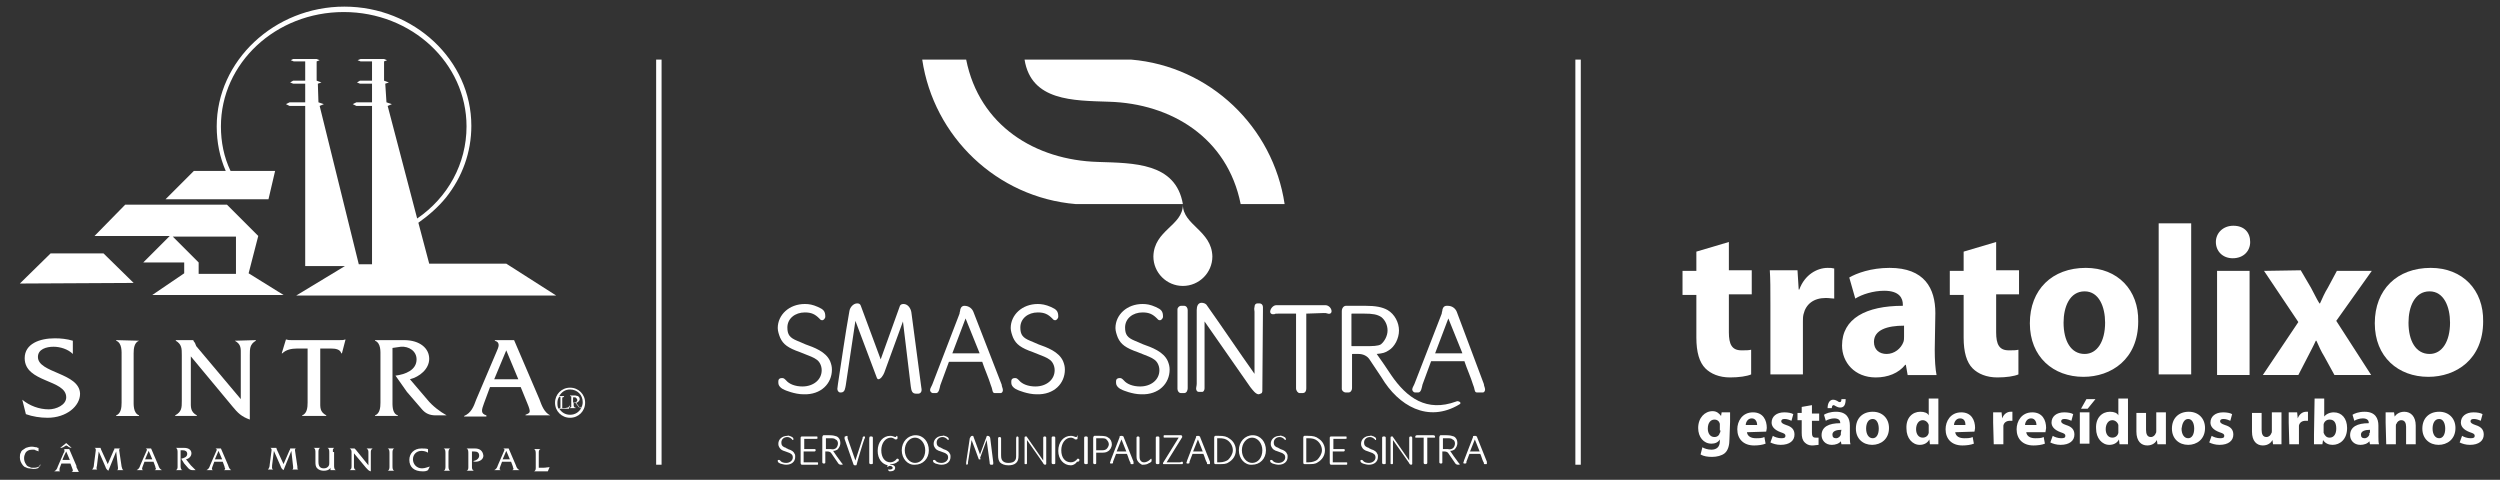 <svg xmlns="http://www.w3.org/2000/svg" xmlns:xlink="http://www.w3.org/1999/xlink" id="Layer_1" x="0px" y="0px" viewBox="0 0 415.3 79.7" style="enable-background:new 0 0 415.3 79.7;" xml:space="preserve">
<rect x="0" y="0" width="415.3" height="79.7" fill="#333333" stroke="none"/>
<style type="text/css">
	.st0{fill:#FFFFFF;}
	.st1{fill-rule:evenodd;clip-rule:evenodd;fill:#FFFFFF;}
</style>
<g>
	<g>
		<g>
			<path class="st0" d="M403.6,48.4c2.4,0,3.4,2.6,3.4,5.2c0,3.1-1.3,5.2-3.4,5.2c-2.3,0-3.5-2.2-3.5-5.2     C400.1,51,401.1,48.4,403.6,48.4 M403.8,44.5c-5.6,0-9.3,3.6-9.3,9.2c0,5.6,3.9,8.9,8.9,8.9c4.6,0,9.1-2.9,9.1-9.2     C412.6,48.2,409.1,44.5,403.8,44.5 M376.1,45l5.7,8.5l-5.9,8.8l5.9,0l1.6-3.1c0.4-0.8,0.9-1.7,1.3-2.6h0.1     c0.4,0.9,0.8,1.8,1.3,2.6l1.7,3.1l6.1,0l-5.8-9L394,45l-5.8,0l-1.5,2.8c-0.5,0.8-0.9,1.7-1.3,2.6h-0.1c-0.5-0.8-0.9-1.7-1.4-2.6     l-1.7-2.9L376.1,45z M371,37.5c-1.7,0-2.9,1.2-2.9,2.7c0,1.5,1.1,2.7,2.8,2.7c1.8,0,2.9-1.2,2.9-2.7     C373.8,38.6,372.8,37.5,371,37.5 M373.7,45l-5.4,0l0,17.3l5.4,0L373.7,45z M358.6,62.2l5.4,0l0-25.1l-5.4,0L358.6,62.2z"></path>
			<path class="st0" d="M346.3,48.4c2.4,0,3.4,2.6,3.4,5.2c0,3.1-1.3,5.2-3.4,5.2c-2.3,0-3.5-2.2-3.5-5.2     C342.8,51,343.8,48.4,346.3,48.4 M346.5,44.5c-5.6,0-9.3,3.6-9.3,9.2c0,5.6,3.9,8.9,8.9,8.9c4.6,0,9.1-2.9,9.1-9.2     C355.3,48.2,351.8,44.5,346.5,44.5 M326.2,41.8l0,3.2l-2.3,0l0,4l2.3,0l0,7.1c0,2.4,0.5,4.1,1.5,5.1c0.9,0.9,2.3,1.5,4.1,1.5     c1.5,0,2.8-0.2,3.5-0.5l0-4.1c-0.5,0.1-0.8,0.1-1.6,0.1c-1.6,0-2.1-1-2.1-3l0-6.3l3.8,0l0-4h-3.8l0-4.7L326.2,41.8z M316.3,55.9     c0,0.3,0,0.6-0.1,0.9c-0.4,1.1-1.5,2-2.8,2c-1.2,0-2.1-0.7-2.1-2c0-2,2.2-2.7,5-2.7L316.3,55.9z M321.5,52c0-4.1-1.8-7.5-7.6-7.5     c-3.1,0-5.5,0.9-6.7,1.6l1,3.5c1.1-0.7,3-1.3,4.8-1.3c2.6,0,3.1,1.3,3.1,2.3v0.2c-6.1,0-10.1,2.1-10.1,6.6c0,2.8,2.1,5.3,5.6,5.3     c2,0,3.8-0.7,4.9-2.1h0.1l0.3,1.7h4.8c-0.2-1-0.3-2.5-0.3-4.2L321.5,52z M294.1,62.2l5.4,0l0-8.8c0-0.4,0-0.8,0.1-1.2     c0.4-1.7,1.7-2.7,3.7-2.7c0.6,0,1,0.1,1.4,0.1l0-5c-0.4-0.1-0.6-0.1-1.1-0.1c-1.7,0-3.8,1.1-4.7,3.6h-0.1l-0.2-3.2h-4.6     c0.1,1.5,0.1,3.1,0.1,5.7L294.1,62.2z M281.8,41.8l0,3.2l-2.3,0l0,4l2.3,0l0,7.1c0,2.4,0.5,4.1,1.5,5.1c0.9,0.9,2.3,1.5,4.1,1.5     c1.5,0,2.8-0.2,3.5-0.5l0-4.1c-0.5,0.1-0.8,0.1-1.6,0.1c-1.6,0-2.1-1-2.1-3l0-6.3l3.8,0l0-4l-3.8,0l0-4.7L281.8,41.8z"></path>
		</g>
		<path class="st0" d="M408.6,73.5c0.4,0.2,1,0.4,1.7,0.4c1.5,0,2.3-0.7,2.3-1.7c0-0.8-0.4-1.3-1.4-1.6c-0.6-0.2-0.8-0.4-0.8-0.6    c0-0.3,0.2-0.4,0.6-0.4c0.4,0,0.9,0.2,1.1,0.3l0.3-1.1c-0.3-0.2-0.9-0.3-1.5-0.3c-1.3,0-2.1,0.7-2.1,1.7c0,0.6,0.4,1.2,1.5,1.6    c0.6,0.2,0.8,0.3,0.8,0.6c0,0.3-0.2,0.4-0.7,0.4c-0.5,0-1.1-0.2-1.4-0.4L408.6,73.5z M405.2,69.6c0.7,0,1,0.8,1,1.6    c0,1-0.4,1.6-1,1.6c-0.7,0-1.1-0.7-1.1-1.6C404.1,70.4,404.4,69.6,405.2,69.6 M405.2,68.4c-1.7,0-2.8,1.1-2.8,2.8    c0,1.7,1.2,2.7,2.7,2.7c1.4,0,2.8-0.9,2.8-2.8C407.9,69.5,406.8,68.4,405.2,68.4 M396.4,73.8h1.6l0-3c0-0.2,0-0.3,0.1-0.4    c0.1-0.3,0.4-0.6,0.8-0.6c0.6,0,0.8,0.5,0.8,1.1l0,2.9h1.6l0-3.1c0-1.5-0.8-2.3-1.9-2.3c-0.9,0-1.4,0.5-1.6,0.8h0l-0.1-0.7h-1.4    c0,0.5,0,1,0,1.7L396.4,73.8z M393.6,71.9c0,0.1,0,0.2,0,0.3c-0.1,0.3-0.4,0.6-0.8,0.6c-0.4,0-0.6-0.2-0.6-0.6    c0-0.6,0.7-0.8,1.5-0.8V71.9z M395.1,70.7c0-1.2-0.5-2.3-2.3-2.3c-1,0-1.7,0.3-2,0.5l0.3,1c0.3-0.2,0.9-0.4,1.4-0.4    c0.8,0,1,0.4,1,0.7v0.1c-1.9,0-3.1,0.6-3.1,2c0,0.8,0.6,1.6,1.7,1.6c0.6,0,1.2-0.2,1.5-0.6h0l0.1,0.5h1.5    c-0.1-0.3-0.1-0.8-0.1-1.3L395.1,70.7z M386,70.8c0-0.1,0-0.2,0-0.3c0.1-0.5,0.5-0.8,1-0.8c0.8,0,1.1,0.6,1.1,1.5    c0,0.9-0.4,1.5-1.1,1.5c-0.5,0-0.8-0.3-1-0.8c0-0.1,0-0.2,0-0.3L386,70.8z M384.4,72.2c0,0.6,0,1.2,0,1.6h1.4l0.1-0.7h0    c0.4,0.6,1,0.8,1.6,0.8c1.2,0,2.4-0.9,2.4-2.8c0-1.6-0.9-2.6-2.2-2.6c-0.7,0-1.3,0.3-1.6,0.7h0l0-3l-1.6,0L384.4,72.2z     M380.3,73.8h1.6l0-2.7c0-0.1,0-0.3,0-0.4c0.1-0.5,0.5-0.8,1.1-0.8c0.2,0,0.3,0,0.4,0l0-1.5c-0.1,0-0.2,0-0.3,0    c-0.5,0-1.1,0.3-1.4,1.1h0l-0.1-1h-1.4c0,0.4,0,1,0,1.7L380.3,73.8z M379,68.5h-1.6l0,3.1c0,0.1,0,0.3-0.1,0.4    c-0.1,0.3-0.4,0.6-0.8,0.6c-0.6,0-0.8-0.5-0.8-1.2l0-2.8h-1.6l0,3.1c0,1.6,0.8,2.3,1.8,2.3c0.9,0,1.4-0.5,1.6-0.9h0l0.1,0.7h1.4    c0-0.4,0-1,0-1.7L379,68.5z M367,73.5c0.4,0.2,1,0.4,1.7,0.4c1.5,0,2.3-0.7,2.3-1.7c0-0.8-0.4-1.3-1.4-1.6    c-0.6-0.2-0.8-0.4-0.8-0.6c0-0.3,0.2-0.4,0.6-0.4c0.4,0,0.9,0.2,1.1,0.3l0.3-1.1c-0.3-0.2-0.9-0.3-1.5-0.3c-1.3,0-2.1,0.7-2.1,1.7    c0,0.6,0.4,1.2,1.5,1.6c0.6,0.2,0.8,0.3,0.8,0.6c0,0.3-0.2,0.4-0.7,0.4c-0.5,0-1.1-0.2-1.4-0.4L367,73.5z M363.5,69.6    c0.7,0,1,0.8,1,1.6c0,1-0.4,1.6-1,1.6c-0.7,0-1.1-0.7-1.1-1.6C362.5,70.4,362.8,69.6,363.5,69.6 M363.6,68.4    c-1.7,0-2.8,1.1-2.8,2.8c0,1.7,1.2,2.7,2.7,2.7c1.4,0,2.8-0.9,2.8-2.8C366.3,69.5,365.2,68.4,363.6,68.4 M359.8,68.5h-1.6l0,3.1    c0,0.1,0,0.3-0.1,0.4c-0.1,0.3-0.4,0.6-0.8,0.6c-0.6,0-0.8-0.5-0.8-1.2l0-2.8h-1.6l0,3.1c0,1.6,0.8,2.3,1.8,2.3    c0.9,0,1.4-0.5,1.6-0.9h0l0.1,0.7l1.4,0c0-0.4,0-1,0-1.7L359.8,68.5z M351.9,71.5c0,0.1,0,0.3,0,0.4c-0.1,0.5-0.5,0.8-1,0.8    c-0.7,0-1.1-0.6-1.1-1.4c0-0.8,0.4-1.5,1.1-1.5c0.5,0,0.9,0.4,1,0.8c0,0.1,0,0.2,0,0.3V71.5z M351.9,66.2l0,2.8h0    c-0.2-0.4-0.7-0.6-1.4-0.6c-1.3,0-2.4,1-2.3,2.8c0,1.6,1,2.7,2.2,2.7c0.7,0,1.3-0.3,1.6-0.9h0l0.1,0.8h1.4c0-0.4,0-1,0-1.6l0-6    H351.9z M346.6,66.3l-0.9,1.6h1.1l1.3-1.6H346.6z M347.1,68.5h-1.6l0,5.2l1.6,0L347.1,68.5z M340.6,73.5c0.4,0.2,1,0.4,1.7,0.4    c1.5,0,2.3-0.7,2.3-1.7c0-0.8-0.4-1.3-1.4-1.6c-0.6-0.2-0.8-0.4-0.8-0.6c0-0.3,0.2-0.4,0.6-0.4c0.4,0,0.9,0.2,1.1,0.3l0.3-1.1    c-0.3-0.2-0.9-0.3-1.5-0.3c-1.3,0-2.1,0.7-2.1,1.7c0,0.6,0.4,1.2,1.5,1.6c0.6,0.2,0.8,0.3,0.8,0.6c0,0.3-0.2,0.4-0.7,0.4    c-0.5,0-1.1-0.2-1.4-0.4L340.6,73.5z M336.4,70.6c0-0.4,0.3-1.1,1-1.1c0.7,0,0.9,0.7,0.9,1.1H336.4z M339.8,71.7    c0-0.1,0.1-0.4,0.1-0.6c0-1.3-0.6-2.6-2.3-2.6c-1.8,0-2.6,1.5-2.6,2.8c0,1.6,1,2.7,2.8,2.7c0.7,0,1.4-0.1,1.9-0.3l-0.2-1.1    c-0.4,0.2-0.9,0.2-1.4,0.2c-0.8,0-1.4-0.3-1.5-1H339.8z M331.2,73.8h1.6l0-2.7c0-0.1,0-0.3,0-0.4c0.1-0.5,0.5-0.8,1.1-0.8    c0.2,0,0.3,0,0.4,0v-1.5c-0.1,0-0.2,0-0.3,0c-0.5,0-1.1,0.3-1.4,1.1h0l-0.1-1l-1.4,0c0,0.4,0,1,0,1.7L331.2,73.8z M324.6,70.6    c0-0.4,0.3-1.1,1-1.1c0.8,0,0.9,0.7,0.9,1.1H324.6z M328,71.7c0-0.1,0.1-0.4,0.1-0.6c0-1.3-0.6-2.6-2.3-2.6    c-1.8,0-2.6,1.5-2.6,2.8c0,1.6,1,2.7,2.8,2.7c0.7,0,1.4-0.1,1.9-0.3l-0.2-1.1c-0.4,0.2-0.9,0.2-1.4,0.2c-0.8,0-1.4-0.3-1.5-1    L328,71.7z M320.4,71.5c0,0.1,0,0.3,0,0.4c-0.1,0.5-0.5,0.8-1,0.8c-0.7,0-1.1-0.6-1.1-1.4c0-0.8,0.4-1.5,1.1-1.5    c0.5,0,0.9,0.4,1,0.8c0,0.1,0,0.2,0,0.3V71.5z M320.4,66.2l0,2.8h0c-0.2-0.4-0.7-0.6-1.4-0.6c-1.3,0-2.4,1-2.3,2.8    c0,1.6,1,2.7,2.2,2.7c0.7,0,1.3-0.3,1.6-0.9h0l0.1,0.8l1.4,0c0-0.4,0-1,0-1.6l0-6H320.4z M311.1,69.6c0.7,0,1,0.8,1,1.6    c0,1-0.4,1.6-1,1.6c-0.7,0-1.1-0.7-1.1-1.6C310,70.4,310.3,69.6,311.1,69.6 M311.1,68.4c-1.7,0-2.8,1.1-2.8,2.8    c0,1.7,1.2,2.7,2.7,2.7c1.4,0,2.8-0.9,2.8-2.8C313.8,69.5,312.7,68.4,311.1,68.4 M304.3,67.8c0-0.3,0.1-0.5,0.3-0.5    c0.1,0,0.2,0.1,0.4,0.2c0.2,0.1,0.4,0.2,0.7,0.2c0.6,0,0.9-0.4,0.9-1.4h-0.7c0,0.4-0.1,0.5-0.3,0.5c-0.1,0-0.3-0.1-0.4-0.2    c-0.2-0.1-0.4-0.2-0.7-0.2c-0.5,0-0.9,0.5-0.9,1.4H304.3z M305.8,71.9c0,0.1,0,0.2,0,0.3c-0.1,0.3-0.4,0.6-0.8,0.6    c-0.4,0-0.6-0.2-0.6-0.6c0-0.6,0.7-0.8,1.5-0.8L305.8,71.9z M307.3,70.7c0-1.2-0.5-2.3-2.3-2.3c-1,0-1.7,0.3-2,0.5l0.3,1    c0.3-0.2,0.9-0.4,1.4-0.4c0.8,0,1,0.4,1,0.7v0.1c-1.9,0-3.1,0.6-3.1,2c0,0.8,0.6,1.6,1.7,1.6c0.6,0,1.2-0.2,1.5-0.6h0l0.1,0.5h1.5    c-0.1-0.3-0.1-0.8-0.1-1.3L307.3,70.7z M299.3,67.6l0,1h-0.7v1.2h0.7l0,2.1c0,0.7,0.1,1.2,0.5,1.6c0.3,0.3,0.7,0.5,1.2,0.5    c0.5,0,0.8-0.1,1.1-0.1l0-1.2c-0.2,0-0.3,0-0.5,0c-0.5,0-0.6-0.3-0.6-0.9l0-1.9h1.2l0-1.2h-1.2l0-1.4L299.3,67.6z M294.1,73.5    c0.4,0.2,1,0.4,1.7,0.4c1.5,0,2.3-0.7,2.3-1.7c0-0.8-0.4-1.3-1.4-1.6c-0.6-0.2-0.8-0.4-0.8-0.6c0-0.3,0.2-0.4,0.6-0.4    c0.4,0,0.9,0.2,1.1,0.3l0.3-1.1c-0.3-0.2-0.9-0.3-1.5-0.3c-1.3,0-2.1,0.7-2.1,1.7c0,0.6,0.4,1.2,1.5,1.6c0.6,0.2,0.8,0.3,0.8,0.6    c0,0.3-0.2,0.4-0.7,0.4c-0.5,0-1.1-0.2-1.4-0.4L294.1,73.5z M290,70.6c0-0.4,0.3-1.1,1-1.1c0.7,0,0.9,0.7,0.9,1.1H290z     M293.4,71.7c0-0.1,0.1-0.4,0.1-0.6c0-1.3-0.6-2.6-2.3-2.6c-1.8,0-2.6,1.5-2.6,2.8c0,1.6,1,2.7,2.8,2.7c0.7,0,1.4-0.1,1.9-0.3    l-0.2-1.1c-0.4,0.2-0.9,0.2-1.4,0.2c-0.8,0-1.4-0.3-1.5-1L293.4,71.7z M285.8,71.5c0,0.1,0,0.3-0.1,0.4c-0.1,0.4-0.4,0.7-0.9,0.7    c-0.7,0-1.1-0.6-1.1-1.4c0-1,0.5-1.5,1.1-1.5c0.5,0,0.8,0.3,0.9,0.7c0,0.1,0,0.2,0,0.3V71.5z M287.4,70.1c0-0.8,0-1.2,0-1.6h-1.4    l-0.1,0.6h0c-0.3-0.4-0.7-0.8-1.4-0.8c-1.3,0-2.4,1.1-2.4,2.8c0,1.5,0.9,2.6,2.2,2.6c0.6,0,1.1-0.2,1.4-0.7h0v0.3    c0,1-0.6,1.4-1.4,1.4c-0.6,0-1.2-0.2-1.5-0.4l-0.3,1.2c0.5,0.3,1.2,0.4,1.9,0.4c0.8,0,1.6-0.2,2.1-0.6c0.6-0.5,0.8-1.4,0.8-2.4    L287.4,70.1z"></path>
	</g>
	<g>
		<path class="st1" d="M187.9,9.9c13.1,1.1,23.6,11.2,25.5,24h-7.3c-2.2-11-11.5-16.7-21.9-17c-5.9-0.2-12.9-0.1-14-7H187.9"></path>
		<path class="st1" d="M178.7,33.9c-13.1-1.1-23.6-11.2-25.5-24h7.3c2.2,11,11.5,16.7,21.9,17c5.9,0.2,12.9,0.1,14.1,7H178.7"></path>
		<path class="st1" d="M196.5,34c0,3.4,4.8,4.3,4.9,8.6c0,2.7-2.2,4.9-4.9,4.9c-2.7,0-4.9-2.2-4.9-4.9    C191.7,38.2,196.5,37.5,196.5,34"></path>
		<path class="st1" d="M135.9,51c0.9,0.4,1.2,0.7,1.2,1.6c0,0.3-0.3,0.6-0.5,0.6c-0.3,0-0.4-0.2-0.5-0.3c-0.7-0.7-1.3-1-2.4-1    c-1.6,0-2.9,1-2.9,2.5c0,1.2,0.4,1.7,1.6,2.2c0.3,0.1,0.9,0.4,1.4,0.6c1.4,0.5,3.4,1.2,4.1,2.8c0.2,0.5,0.3,0.9,0.3,1.4    c0,2.3-1.8,4.2-4.7,4.1c-1.5,0-3.1-0.7-3.1-0.7c-0.5-0.2-1.1-0.6-1.1-1.2v-0.3c0-0.3,0.2-0.5,0.6-0.5c0.3,0,0.4,0.1,0.7,0.4    c0.5,0.6,1.5,1,2.7,1c1.8,0,3.2-1.1,3.2-2.7c0-0.8-0.4-1.5-0.9-1.8c-0.4-0.3-0.9-0.5-2.7-1.2c-2-0.7-2.8-1.3-3.3-2.4    c-0.2-0.5-0.4-1.1-0.4-1.6c0-2.2,1.9-4,4.5-4C134.4,50.5,135,50.6,135.9,51"></path>
		<path class="st1" d="M174.6,51c0.9,0.4,1.2,0.7,1.2,1.6c0,0.3-0.3,0.6-0.5,0.6c-0.3,0-0.4-0.2-0.5-0.3c-0.7-0.7-1.3-1-2.4-1    c-1.6,0-2.9,1-2.9,2.5c0,1.2,0.4,1.7,1.6,2.2c0.3,0.1,0.9,0.4,1.4,0.6c1.4,0.5,3.4,1.2,4.1,2.8c0.2,0.5,0.3,0.9,0.3,1.4    c0,2.3-1.8,4.2-4.7,4.1c-1.5,0-3.1-0.7-3.1-0.7c-0.5-0.2-1.1-0.6-1.1-1.2v-0.3c0-0.3,0.2-0.5,0.6-0.5c0.3,0,0.4,0.1,0.7,0.4    c0.5,0.6,1.5,1,2.7,1c1.8,0,3.2-1.1,3.2-2.7c0-0.8-0.4-1.5-0.9-1.8c-0.4-0.3-0.9-0.5-2.7-1.2c-2-0.7-2.8-1.3-3.3-2.4    c-0.2-0.5-0.4-1.1-0.4-1.6c0-2.2,1.9-4,4.5-4C173,50.5,173.7,50.6,174.6,51"></path>
		<path class="st1" d="M192,51c0.9,0.4,1.2,0.7,1.2,1.6c0,0.3-0.3,0.6-0.5,0.6c-0.3,0-0.4-0.2-0.5-0.3c-0.7-0.7-1.3-1-2.4-1    c-1.6,0-2.9,1-2.9,2.5c0,1.2,0.4,1.7,1.6,2.2c0.3,0.1,0.9,0.4,1.4,0.6c1.4,0.5,3.4,1.2,4.1,2.8c0.2,0.5,0.3,0.9,0.3,1.4    c0,2.3-1.8,4.2-4.7,4.1c-1.5,0-3.1-0.7-3.1-0.7c-0.5-0.2-1.1-0.6-1.1-1.2v-0.3c0-0.3,0.2-0.5,0.6-0.5c0.3,0,0.4,0.1,0.7,0.4    c0.5,0.6,1.5,1,2.7,1c1.8,0,3.2-1.1,3.2-2.7c0-0.8-0.4-1.5-0.9-1.8c-0.4-0.3-0.9-0.5-2.7-1.2c-2-0.7-2.8-1.3-3.3-2.4    c-0.2-0.5-0.4-1.1-0.4-1.6c0-2.2,1.9-4,4.5-4C190.5,50.5,191.1,50.6,192,51"></path>
		<path class="st1" d="M145.6,62.6c-1.2-3.2-2.3-6.1-3.5-9.3L140.5,64c-0.1,0.4-0.1,1.2-0.8,1.2h-0.1c-0.3,0-0.5-0.3-0.5-0.6    c0-0.2,0.1-0.6,0.1-0.8c0.6-3.9,1.2-8.2,1.9-12.1c0.1-0.7,0.7-1.3,1.3-1.3c0.3,0,0.5,0.1,0.6,0.4c0,0,2.2,5.9,3.3,8.9l3.2-8.9    c0.1-0.2,0.3-0.3,0.6-0.3c0.7,0,1.2,0.7,1.3,1.4l1.6,12.1c0,0.2,0.1,0.5,0.1,0.8c0,0.3-0.2,0.6-0.6,0.6l-0.3,0    c-0.7,0-0.8-0.5-0.9-1.2L150,53.4l-3.1,8.5c-0.2,0.5-0.6,1.1-1,1.1C145.8,63,145.7,62.9,145.6,62.6"></path>
		<path class="st1" d="M162.7,58.6c0,0.1,0,0.1,0.1,0.1h-4.6l2.2-5.8L162.7,58.6 M160.2,50.8c-0.5,0-0.7,0.5-0.7,0.8    c0,0.1-0.1,0.3-0.1,0.5l-4.5,11.7c-0.1,0.3-0.4,0.7-0.4,1c0,0.2,0.2,0.5,0.5,0.5h0.5c0.5,0,0.6-0.9,0.7-1.3l1.4-3.8    c0-0.1,0.1-0.1,0.1-0.1l5.4,0c0.1,0,0.1,0,0.1,0.1c0.4,1.2,1,2.5,1.4,3.8c0.1,0.3,0.2,0.5,0.2,0.6c0.1,0.4,0.1,0.7,0.5,0.7h0.9    c0.3,0,0.4-0.3,0.4-0.5c0-0.3-0.2-0.6-0.2-0.9l-4.7-12.1c-0.2-0.5-0.7-1-1.5-1H160.2z"></path>
		<path class="st1" d="M242.9,58.6c0,0.1,0,0.1,0.1,0.1h-4.6l2.2-5.8L242.9,58.6 M240.3,50.8c-0.5,0-0.7,0.5-0.7,0.8    c0,0.1-0.1,0.3-0.1,0.5L235,63.7c-0.1,0.3-0.4,0.7-0.4,1c0,0.2,0.2,0.5,0.5,0.5h0.5c0.5,0,0.6-0.9,0.7-1.3l1.4-3.8    c0-0.1,0.1-0.1,0.1-0.1l5.4,0c0.1,0,0.1,0,0.1,0.1c0.4,1.2,1,2.5,1.4,3.8c0.1,0.3,0.2,0.5,0.2,0.6c0.1,0.4,0.1,0.7,0.5,0.7h0.9    c0.3,0,0.4-0.3,0.4-0.5c0-0.3-0.2-0.6-0.2-0.9L242,51.8c-0.2-0.5-0.7-1-1.5-1H240.3z"></path>
		<path class="st1" d="M195.6,51.4c0-0.3,0.3-0.6,0.6-0.6h0.5c0.4,0,0.6,0.4,0.6,0.7c0,0.2,0,0.5,0,0.7l0,11.9c0,0.1,0,0.2,0,0.4    c0,0.2-0.1,0.8-0.6,0.8h-0.5c-0.4,0-0.6-0.4-0.6-0.7c0-0.2,0-0.3,0-0.5l0-12C195.6,51.9,195.6,51.5,195.6,51.4"></path>
		<path class="st1" d="M209.7,65c0,0.1-0.1,0.3-0.1,0.3c-0.2,0.1-0.4,0.2-0.5,0.2c-0.5,0-1-0.7-1.4-1.2l-7.6-10.9l0,10.5    c0,0.3,0,0.4,0,0.6c0,0.2-0.1,0.6-0.4,0.6h-0.5c-0.4,0-0.5-0.3-0.5-0.6c0-0.2,0.1-0.4,0.1-0.8l0-12.2c0-0.6,0.2-1.2,0.8-1.2    c0.3,0,0.6,0.1,0.8,0.3c2.7,3.8,5.3,7.7,8,11.5l0-10.3c0-0.2-0.1-0.5,0-0.8c0-0.4,0.2-0.6,0.5-0.6h0.3c0.4,0,0.6,0.3,0.6,0.6    c0,0.2,0,0.5,0,0.7L209.7,65"></path>
		<path class="st1" d="M217,52.1l0,12c0,0.1,0,0.3,0,0.4c0,0.6-0.3,0.8-0.6,0.8h-0.5c-0.3,0-0.6-0.4-0.6-0.8c0-0.2,0-0.4,0-0.6    l0-11.8l-3,0c-0.3,0-0.5,0-0.6,0.1c-0.1,0-0.2,0-0.3,0c-0.2,0-0.4-0.2-0.4-0.4c0-0.5,0.5-1.1,1-1.1l8.2,0c0.5,0,1,0.5,1,1    c0,0.4-0.4,0.5-0.6,0.4c-0.3-0.1-0.4-0.1-0.7-0.1L217,52.1"></path>
		<path class="st1" d="M226.8,57.5h-2.2c-0.1,0-0.1,0-0.1-0.1l0-5.2c0-0.1,0-0.1,0.1-0.1l2.1,0c1.2,0,2.1,0.1,2.8,0.6    c0.6,0.5,1,1.3,1,2.2c0,0.9-0.5,1.8-1.1,2.3C228.9,57.5,228,57.5,226.8,57.5 M231.1,62.3C231.1,62.3,231.1,62.3,231.1,62.3    L231.1,62.3c-0.8-1.2-1.6-2.4-2.4-3.5c0,0,0,0,0,0c1-0.1,1.4-0.2,2-0.6c1-0.6,1.7-2,1.7-3.3c0-1.3-0.7-2.7-1.9-3.4    c-0.9-0.5-2-0.7-3.7-0.7l-3.2,0c-0.4,0-0.7,0.4-0.7,0.9v12.4c0,0.2,0,0.4,0,0.5c0,0.3,0.3,0.6,0.7,0.6h0.4c0.4,0,0.6-0.4,0.6-0.7    c0-0.1,0-0.4,0-0.5l0-5.1c0-0.1,0-0.1,0.1-0.1h1c0.7,0,1.4,0.3,1.8,0.9l2,3c2.8,4.7,7.7,7.6,12.9,4.5c0.6-0.3-0.2-0.7-0.5-0.5    C237,68.5,233.7,66.1,231.1,62.3z"></path>
		<g>
			<path class="st0" d="M131.4,72.5c0.2,0.1,0.4,0.2,0.4,0.4V73c0,0.1-0.1,0.1-0.1,0.1c0,0-0.1,0-0.1-0.1c-0.2-0.2-0.5-0.4-0.8-0.4     c-0.6,0-1,0.4-1,0.9c0,0.4,0.1,0.6,0.5,0.8c0.1,0,0.3,0.1,0.4,0.2c0.1,0,0.2,0.1,0.2,0.1h0c0.7,0.2,1,0.5,1.1,0.8     c0.1,0.1,0.1,0.3,0.1,0.5c0,0.8-0.6,1.3-1.5,1.3c-0.3,0-0.7-0.1-1-0.2c0,0,0,0,0,0c-0.2-0.1-0.4-0.2-0.4-0.4v-0.1     c0-0.1,0.1-0.1,0.2-0.1c0.1,0,0.1,0,0.2,0.1c0.2,0.3,0.6,0.4,1,0.4c0.6,0,1.1-0.4,1.1-0.9c0-0.3-0.1-0.5-0.3-0.6     c-0.1-0.1-0.3-0.2-0.9-0.4c-0.7-0.2-0.9-0.4-1.1-0.8c-0.1-0.2-0.1-0.3-0.1-0.5c0-0.7,0.6-1.3,1.5-1.3     C130.9,72.3,131.1,72.4,131.4,72.5z"></path>
			<path class="st0" d="M133.5,74.9C133.5,74.9,133.5,74.9,133.5,74.9l0,1.9c0,0,0,0,0,0h1.9c0.1,0,0.1,0,0.2,0c0,0,0.1,0,0.1,0     c0.1,0,0.2,0,0.2,0.1c0,0,0,0.1,0,0.1c0,0.1,0,0.2-0.1,0.2h-2.6c-0.1,0-0.2-0.1-0.2-0.3v-4.2c0,0,0,0,0,0c0-0.1,0.1-0.2,0.2-0.2     h2.5c0.1,0,0.1,0.1,0.1,0.2c0,0,0,0.1,0,0.1c0,0.1-0.1,0.1-0.2,0.1c0,0-0.1,0-0.1,0h0c0,0-0.1,0-0.1,0h-1.8c0,0,0,0,0,0v1.7     c0,0,0,0,0,0h1.7c0,0,0,0,0,0c0,0,0,0,0,0c0.1,0,0.2,0,0.2,0.2v0c0,0.1-0.1,0.2-0.2,0.2c0,0,0,0-0.1,0H133.5z"></path>
			<path class="st0" d="M140,77.1C140,77.1,140,77.1,140,77.1C140,77.1,140,77.2,140,77.1c0,0.1-0.1,0.1-0.3,0.1c0,0,0,0,0,0     c-0.2,0-0.4-0.1-0.5-0.3l-1.1-1.6c-0.1-0.2-0.4-0.3-0.6-0.3h-0.4c0,0,0,0,0,0v1.7c0,0,0,0.1,0,0.1v0c0,0.1,0,0.2-0.2,0.2h-0.1     c-0.1,0-0.2-0.1-0.2-0.2c0,0,0,0,0,0c0,0,0-0.1,0-0.1v-4.1c0-0.1,0.1-0.3,0.2-0.3h1c0.6,0,0.9,0.1,1.2,0.2     c0.4,0.2,0.6,0.6,0.6,1.1c0,0.4-0.2,0.8-0.5,1.1c-0.2,0.1-0.4,0.2-0.7,0.2c0,0,0,0,0,0c0.4,0.6,0.8,1.2,1.2,1.7     c0.1,0.2,0.2,0.2,0.2,0.3C139.9,77,139.9,77,140,77.1z M138.8,74.5c0.2-0.1,0.4-0.5,0.4-0.8c0-0.3-0.1-0.6-0.4-0.7     c-0.2-0.2-0.5-0.2-0.9-0.2h-0.7c0,0,0,0,0,0v1.8c0,0,0,0,0,0h0.8C138.4,74.7,138.6,74.6,138.8,74.5z"></path>
			<path class="st0" d="M140.7,72.4c0.1,0,0.1,0.1,0.1,0.2c0,0,0,0,0,0.1c0,0,0,0.1,0,0.1c0.4,1.2,0.9,2.5,1.3,3.7     c0.4-1.2,0.8-2.5,1.2-3.7c0,0,0-0.1,0-0.1c0-0.1,0.1-0.2,0.2-0.2h0.1c0.1,0,0.1,0.1,0.1,0.2c0,0.1-0.1,0.2-0.1,0.2h0     c-0.2,0.5-1.2,3.8-1.3,4.3c0,0.1-0.1,0.1-0.2,0.1H142c-0.1,0-0.2-0.1-0.2-0.1c-0.5-1.4-1-2.9-1.5-4.3c0-0.1,0-0.1,0-0.1     c0,0,0,0,0,0c0,0,0-0.1,0-0.1c0-0.1,0-0.2,0.1-0.2L140.7,72.4z"></path>
			<path class="st0" d="M144.4,72.7C144.4,72.6,144.4,72.6,144.4,72.7c0-0.1,0.1-0.2,0.2-0.2h0.2c0.1,0,0.2,0.1,0.2,0.2v0     c0,0,0,0.1,0,0.1v4c0,0,0,0.1,0,0.1v0c0,0.1,0,0.2-0.2,0.2h-0.2c-0.1,0-0.2-0.1-0.2-0.2c0,0,0,0,0,0c0,0,0-0.1,0-0.1v-4     C144.5,72.7,144.5,72.7,144.4,72.7z"></path>
			<path class="st0" d="M147.4,77.6c0-0.1,0-0.3,0.1-0.3c0,0,0,0,0,0c-1-0.2-1.7-1.1-1.7-2.4c0-1.5,0.9-2.5,2.1-2.5     c0.3,0,0.5,0.1,0.8,0.2c0,0,0.1,0,0.1,0c0,0,0.1-0.1,0.1-0.1c0,0,0-0.1,0.1-0.1c0,0,0.1,0.1,0.1,0.2c0,0.3,0,0.4-0.3,0.4     c-0.1,0-0.2,0-0.2-0.1c-0.2-0.1-0.4-0.2-0.6-0.2c-0.9,0-1.6,0.9-1.6,2.1c0,1.2,0.6,2,1.5,2c0.4,0,0.8-0.2,1.1-0.6h0     c0,0,0.1,0,0.1,0c0.1,0,0.2,0.1,0.2,0.1v0.2c0,0.1-0.1,0.2-0.2,0.2c0,0-0.1,0-0.1,0.1c-0.3,0.2-0.6,0.3-1,0.3c0,0-0.1,0-0.1,0     c0,0,0,0,0,0c0,0,0,0.1,0,0.1h0.1c0.4,0,0.7,0.2,0.7,0.5c0,0.4-0.3,0.6-0.9,0.6c-0.1,0-0.3-0.2-0.3-0.3c0,0,0,0,0.1,0     c0,0,0.1,0,0.1,0c0,0,0.1,0,0.1,0c0.3,0,0.5-0.1,0.5-0.3c0-0.1-0.2-0.3-0.4-0.3c-0.1,0-0.1,0-0.2,0L147.4,77.6     C147.4,77.7,147.4,77.7,147.4,77.6z"></path>
			<path class="st0" d="M149.8,74.8c0-1.4,1-2.5,2.3-2.5c1.3,0,2.2,1.1,2.2,2.5c0,1.4-1,2.4-2.3,2.4     C150.8,77.3,149.8,76.2,149.8,74.8z M150.3,74.8c0,1.2,0.8,2.1,1.7,2.1c1,0,1.7-0.9,1.7-2.1s-0.8-2.1-1.7-2.1     C151.1,72.7,150.3,73.6,150.3,74.8z"></path>
			<path class="st0" d="M157.2,72.5c0.2,0.1,0.4,0.2,0.4,0.4V73c0,0.1-0.1,0.1-0.1,0.1c0,0-0.1,0-0.1-0.1c-0.2-0.2-0.5-0.4-0.8-0.4     c-0.6,0-1,0.4-1,0.9c0,0.4,0.1,0.6,0.5,0.8c0.1,0,0.3,0.1,0.4,0.2c0.1,0,0.2,0.1,0.2,0.1h0c0.7,0.2,1,0.5,1.1,0.8     c0.1,0.1,0.1,0.3,0.1,0.5c0,0.8-0.6,1.3-1.5,1.3c-0.3,0-0.7-0.1-1-0.2c0,0,0,0,0,0c-0.2-0.1-0.4-0.2-0.4-0.4v-0.1     c0-0.1,0.1-0.1,0.2-0.1c0.1,0,0.1,0,0.2,0.1c0.2,0.3,0.6,0.4,1,0.4c0.6,0,1.1-0.4,1.1-0.9c0-0.3-0.1-0.5-0.3-0.6     c-0.1-0.1-0.3-0.2-0.9-0.4c-0.7-0.2-0.9-0.4-1.1-0.8c-0.1-0.2-0.1-0.3-0.1-0.5c0-0.7,0.6-1.3,1.5-1.3     C156.7,72.3,156.9,72.4,157.2,72.5z"></path>
			<path class="st0" d="M162.6,76.3c-0.4-1.1-0.8-2.2-1.2-3.2l-0.6,3.7c0,0.1,0,0.1,0,0.2c0,0.1-0.1,0.2-0.2,0.2h0     c-0.1,0-0.1-0.1-0.1-0.2c0,0,0-0.1,0-0.1c0,0,0-0.1,0-0.1c0.2-1.3,0.4-2.7,0.6-4c0.1-0.2,0.2-0.4,0.4-0.4c0.1,0,0.2,0,0.2,0.1v0     c0.4,1,0.7,2,1.1,3l1.1-3c0-0.1,0.1-0.1,0.2-0.1c0.2,0,0.4,0.2,0.4,0.4l0.5,4c0,0,0,0.1,0,0.1s0,0.1,0,0.1c0,0.1,0,0.2-0.2,0.2     h-0.2c-0.1,0-0.2-0.1-0.2-0.3c0,0,0,0,0-0.1c0,0,0,0,0,0l-0.5-3.7l-1.1,3C163,76.2,162.9,76.4,162.6,76.3     C162.7,76.4,162.7,76.4,162.6,76.3z"></path>
			<path class="st0" d="M168.8,72.7C168.8,72.7,168.8,72.6,168.8,72.7c0-0.1,0.1-0.2,0.2-0.2h0c0.1,0,0.2,0.1,0.2,0.2v0     c0,0,0,0,0,0.1v2.8c0,0.7-0.1,1-0.4,1.3c-0.3,0.3-0.8,0.4-1.3,0.4c-0.6,0-1.1-0.2-1.4-0.5c-0.2-0.3-0.3-0.6-0.3-1.2v-2.7     c0,0,0-0.1,0-0.1c0,0,0,0,0,0c0-0.1,0.1-0.2,0.2-0.2h0.1c0.1,0,0.2,0.1,0.2,0.2v0c0,0,0,0,0,0.1v2.7c0,0.6,0.1,0.8,0.3,1     c0.2,0.2,0.5,0.3,0.9,0.3c0.5,0,0.9-0.1,1.1-0.4c0.2-0.2,0.2-0.5,0.2-1v-2.7C168.9,72.7,168.9,72.7,168.8,72.7z"></path>
			<path class="st0" d="M173.8,77.1C173.8,77.2,173.8,77.2,173.8,77.1c-0.1,0.1-0.1,0.1-0.2,0.1c-0.2,0-0.3-0.2-0.4-0.4l-2.6-3.7     v3.6c0,0.1,0,0.1,0,0.2c0,0.1,0,0.2-0.1,0.2h-0.2c-0.1,0-0.1-0.1-0.1-0.1c0,0,0,0,0,0c0-0.1,0-0.1,0-0.2v-4c0-0.2,0-0.3,0.2-0.3     c0.1,0,0.2,0,0.2,0.1c0.9,1.3,1.8,2.6,2.7,3.9v-3.5c0-0.1,0-0.1,0-0.2c0,0,0,0,0-0.1c0-0.1,0.1-0.2,0.2-0.2h0.1     c0.1,0,0.2,0.1,0.2,0.2c0,0.1,0,0.1,0,0.2V77.1z"></path>
			<path class="st0" d="M174.7,72.7C174.7,72.6,174.7,72.6,174.7,72.7c0-0.1,0.1-0.2,0.2-0.2h0.2c0.1,0,0.2,0.1,0.2,0.2v0     c0,0,0,0.1,0,0.1v4c0,0,0,0.1,0,0.1v0c0,0.1,0,0.2-0.2,0.2h-0.2c-0.1,0-0.2-0.1-0.2-0.2c0,0,0,0,0,0c0,0,0-0.1,0-0.1v-4     C174.7,72.7,174.7,72.7,174.7,72.7z"></path>
			<path class="st0" d="M177.9,77.3c-1.2,0-2.1-1-2.1-2.4c0-1.5,0.9-2.5,2.1-2.5c0.3,0,0.5,0.1,0.8,0.2c0,0,0.1,0,0.1,0     c0,0,0.1,0,0.1-0.1v0c0-0.1,0.1-0.2,0.1-0.2c0,0,0,0.1,0,0.3c0,0,0,0.1,0,0.2c0,0.2-0.1,0.2-0.3,0.2c-0.1,0-0.2,0-0.2-0.1     c-0.2-0.1-0.4-0.2-0.6-0.2c-0.9,0-1.6,0.9-1.6,2.1c0,1.2,0.6,2,1.6,2c0.4,0,0.8-0.2,1.1-0.6c0,0,0.1,0,0.1,0     c0.1,0,0.2,0.1,0.2,0.1v0.2c0,0.1-0.1,0.2-0.3,0.2h0c0,0,0,0,0,0h0l-0.1,0h0C178.7,77.1,178.2,77.3,177.9,77.3z"></path>
			<path class="st0" d="M180.1,72.7C180.1,72.6,180.1,72.6,180.1,72.7c0-0.1,0.1-0.2,0.2-0.2h0.2c0.1,0,0.2,0.1,0.2,0.2v0     c0,0,0,0.1,0,0.1v4c0,0,0,0.1,0,0.1v0c0,0.1,0,0.2-0.2,0.2h-0.2c-0.1,0-0.2-0.1-0.2-0.2c0,0,0,0,0,0c0,0,0-0.1,0-0.1v-4     C180.1,72.7,180.1,72.7,180.1,72.7z"></path>
			<path class="st0" d="M184.7,73.8c0,0.5-0.3,1-0.7,1.2c-0.3,0.2-0.6,0.2-1.3,0.2h-0.6c0,0,0,0,0,0v1.6c0,0,0,0.1,0,0.1v0     c0,0.1,0,0.2-0.2,0.2h-0.1c-0.1,0-0.2-0.1-0.2-0.2c0,0,0,0,0,0c0,0,0-0.1,0-0.1v-4.1c0-0.1,0.1-0.3,0.2-0.3h0.9     c0.8,0,1.2,0.1,1.4,0.3C184.5,72.9,184.7,73.4,184.7,73.8z M184.2,73.8c0-0.3-0.2-0.6-0.4-0.8c-0.2-0.2-0.4-0.2-1.1-0.2h-0.6     c0,0,0,0,0,0v2c0,0,0,0,0,0h0.6c0.7,0,0.8,0,1.1-0.2C184,74.4,184.2,74.1,184.2,73.8z"></path>
			<path class="st0" d="M186.3,72.4c0.2,0,0.4,0.1,0.4,0.3l1.6,4l0,0.1c0,0,0,0,0,0.1c0,0,0,0.1,0,0.1c0,0.1,0,0.1-0.1,0.1h-0.3     c-0.1,0-0.1-0.1-0.1-0.2c0,0,0-0.1-0.1-0.2c-0.2-0.4-0.3-0.9-0.5-1.3c0,0,0,0,0,0h-1.8c0,0,0,0,0,0l-0.5,1.3c0,0,0,0.1,0,0.1     c0,0.1,0,0.2-0.2,0.2h-0.2c-0.1,0-0.1-0.1-0.1-0.1c0,0,0,0,0-0.1c0-0.1,0.1-0.1,0.1-0.3l1.5-3.9c0,0,0-0.1,0-0.2     C186,72.5,186.1,72.4,186.3,72.4L186.3,72.4z M186.3,73l-0.8,2c0,0,0,0,0,0h1.6c0,0,0,0,0,0L186.3,73z"></path>
			<path class="st0" d="M189,76.6c-0.2-0.3-0.2-0.5-0.2-1.1v-2.7c0,0,0-0.1,0-0.1c0,0,0,0,0,0c0-0.1,0.1-0.2,0.2-0.2h0.1     c0.1,0,0.2,0.1,0.2,0.2c0,0,0,0,0,0c0,0,0,0.1,0,0.1v2.7c0,0.4,0,0.7,0.1,0.9c0.1,0.2,0.3,0.4,0.6,0.4c0,0,0,0,0.1,0     c0.3,0,0.7-0.2,1-0.5h0c0,0,0.1-0.1,0.1-0.1c0.1,0,0.1,0.1,0.1,0.2v0.2c0,0.1-0.2,0.2-0.3,0.3c0,0,0,0-0.1,0h0     c-0.2,0.2-0.6,0.3-1,0.3c-0.1,0-0.1,0-0.2,0C189.5,77.1,189.2,76.9,189,76.6z"></path>
			<path class="st0" d="M192,72.7C192,72.6,192,72.6,192,72.7c0-0.1,0.1-0.2,0.2-0.2h0.2c0.1,0,0.2,0.1,0.2,0.2v0c0,0,0,0.1,0,0.1v4     c0,0,0,0.1,0,0.1v0c0,0.1,0,0.2-0.2,0.2h-0.2c-0.1,0-0.2-0.1-0.2-0.2c0,0,0,0,0,0c0,0,0-0.1,0-0.1v-4C192,72.7,192,72.7,192,72.7     z"></path>
			<path class="st0" d="M196.3,72.4C196.4,72.4,196.4,72.5,196.3,72.4c0.1,0.1,0.1,0.1,0.1,0.2c0,0,0,0,0,0l-2.6,4.2h2.2     c0.2,0,0.2-0.1,0.3-0.1c0.1,0,0.2,0,0.2,0.1v0.1c0,0.1,0,0.2-0.1,0.2h-3.1c-0.1,0-0.1,0-0.1-0.1c0,0,0-0.1,0-0.1c0,0,0,0,0,0     l2.6-4.2v0h-2c0,0-0.2,0-0.3,0c-0.1,0-0.2,0-0.2-0.1c0,0,0-0.1,0-0.1c0-0.1,0-0.2,0.1-0.2H196.3z"></path>
			<path class="st0" d="M199,72.4c0.2,0,0.4,0.1,0.4,0.3l1.6,4l0,0.1c0,0,0,0,0,0.1c0,0,0,0.1,0,0.1c0,0.1,0,0.1-0.1,0.1h-0.3     c-0.1,0-0.1-0.1-0.1-0.2c0,0,0-0.1-0.1-0.2c-0.2-0.4-0.3-0.9-0.5-1.3c0,0,0,0,0,0h-1.8c0,0,0,0,0,0l-0.5,1.3c0,0,0,0.1,0,0.1     c0,0.1,0,0.2-0.2,0.2h-0.2c-0.1,0-0.1-0.1-0.1-0.1c0,0,0,0,0-0.1c0-0.1,0.1-0.1,0.1-0.3l1.5-3.9c0,0,0-0.1,0-0.2     C198.7,72.5,198.8,72.4,199,72.4L199,72.4z M199,73l-0.8,2c0,0,0,0,0,0h1.6c0,0,0,0,0,0L199,73z"></path>
			<path class="st0" d="M201.7,72.7C201.7,72.7,201.7,72.7,201.7,72.7c0-0.2,0.1-0.3,0.2-0.3h0.6c0.8,0,1.3,0.1,1.8,0.5     c0.6,0.4,1,1.1,1,1.9c0,0.9-0.5,1.6-1.2,2c-0.4,0.3-0.9,0.3-1.6,0.3h-0.6c-0.2,0-0.2-0.2-0.2-0.3V72.7z M202.2,76.8     C202.2,76.8,202.2,76.8,202.2,76.8l0.4,0c0.6,0,1.1-0.2,1.4-0.4c0.4-0.4,0.8-1,0.8-1.6c0-0.6-0.3-1.2-0.8-1.6     c-0.4-0.3-0.8-0.4-1.5-0.4h-0.3c0,0,0,0,0,0V76.8z"></path>
			<path class="st0" d="M205.8,74.8c0-1.4,1-2.5,2.3-2.5c1.3,0,2.2,1.1,2.2,2.5c0,1.4-1,2.4-2.3,2.4     C206.8,77.3,205.8,76.2,205.8,74.8z M206.3,74.8c0,1.2,0.8,2.1,1.7,2.1c1,0,1.7-0.9,1.7-2.1s-0.8-2.1-1.7-2.1     C207.1,72.7,206.3,73.6,206.3,74.8z"></path>
			<path class="st0" d="M213.2,72.5c0.2,0.1,0.4,0.2,0.4,0.4V73c0,0.1-0.1,0.1-0.1,0.1c0,0-0.1,0-0.1-0.1c-0.2-0.2-0.5-0.4-0.8-0.4     c-0.6,0-1,0.4-1,0.9c0,0.4,0.1,0.6,0.5,0.8c0.1,0,0.3,0.1,0.4,0.2c0.1,0,0.2,0.1,0.2,0.1h0c0.7,0.2,1,0.5,1.1,0.8     c0.1,0.1,0.1,0.3,0.1,0.5c0,0.8-0.6,1.3-1.5,1.3c-0.3,0-0.7-0.1-1-0.2c0,0,0,0,0,0c-0.2-0.1-0.4-0.2-0.4-0.4v-0.1     c0-0.1,0.1-0.1,0.2-0.1c0.1,0,0.1,0,0.2,0.1c0.2,0.3,0.6,0.4,1,0.4c0.6,0,1.1-0.4,1.1-0.9c0-0.3-0.1-0.5-0.3-0.6     c-0.1-0.1-0.3-0.2-0.9-0.4c-0.7-0.2-0.9-0.4-1.1-0.8c-0.1-0.2-0.1-0.3-0.1-0.5c0-0.7,0.6-1.3,1.5-1.3     C212.7,72.3,212.9,72.4,213.2,72.5z"></path>
			<path class="st0" d="M216.5,72.7C216.5,72.7,216.5,72.7,216.5,72.7c0-0.2,0.1-0.3,0.2-0.3h0.6c0.8,0,1.3,0.1,1.8,0.5     c0.6,0.4,1,1.1,1,1.9c0,0.9-0.5,1.6-1.2,2c-0.4,0.3-0.9,0.3-1.6,0.3h-0.6c-0.2,0-0.2-0.2-0.2-0.3V72.7z M217,76.8     C217,76.8,217,76.8,217,76.8l0.4,0c0.6,0,1.1-0.2,1.4-0.4c0.4-0.4,0.8-1,0.8-1.6c0-0.6-0.3-1.2-0.8-1.6c-0.4-0.3-0.8-0.4-1.5-0.4     H217c0,0,0,0,0,0V76.8z"></path>
			<path class="st0" d="M221.4,74.9C221.4,74.9,221.3,74.9,221.4,74.9l0,1.9c0,0,0,0,0,0h1.9c0.1,0,0.1,0,0.2,0c0,0,0.1,0,0.1,0     c0.1,0,0.2,0,0.2,0.1c0,0,0,0.1,0,0.1c0,0.1,0,0.2-0.1,0.2h-2.6c-0.1,0-0.2-0.1-0.2-0.3v-4.2c0,0,0,0,0,0c0-0.1,0.1-0.2,0.2-0.2     h2.5c0.1,0,0.1,0.1,0.1,0.2c0,0,0,0.1,0,0.1c0,0.1-0.1,0.1-0.2,0.1c0,0-0.1,0-0.1,0h0c0,0-0.1,0-0.1,0h-1.8c0,0,0,0,0,0v1.7     c0,0,0,0,0,0h1.7c0,0,0,0,0,0c0,0,0,0,0,0c0.1,0,0.2,0,0.2,0.2v0c0,0.1-0.1,0.2-0.2,0.2c0,0,0,0-0.1,0H221.4z"></path>
			<path class="st0" d="M228.2,72.5c0.2,0.1,0.4,0.2,0.4,0.4V73c0,0.1-0.1,0.1-0.1,0.1c0,0-0.1,0-0.1-0.1c-0.2-0.2-0.5-0.4-0.8-0.4     c-0.6,0-1,0.4-1,0.9c0,0.4,0.1,0.6,0.5,0.8c0.1,0,0.3,0.1,0.4,0.2c0.1,0,0.2,0.1,0.2,0.1h0c0.7,0.2,1,0.5,1.1,0.8     c0.1,0.1,0.1,0.3,0.1,0.5c0,0.8-0.6,1.3-1.5,1.3c-0.3,0-0.7-0.1-1-0.2c0,0,0,0,0,0c-0.2-0.1-0.4-0.2-0.4-0.4v-0.1     c0-0.1,0.1-0.1,0.2-0.1c0.1,0,0.1,0,0.2,0.1c0.2,0.3,0.6,0.4,1,0.4c0.6,0,1.1-0.4,1.1-0.9c0-0.3-0.1-0.5-0.3-0.6     c-0.1-0.1-0.3-0.2-0.9-0.4c-0.7-0.2-0.9-0.4-1.1-0.8c-0.1-0.2-0.1-0.3-0.1-0.5c0-0.7,0.6-1.3,1.5-1.3     C227.7,72.3,227.9,72.4,228.2,72.5z"></path>
			<path class="st0" d="M229.6,72.7C229.6,72.6,229.6,72.6,229.6,72.7c0-0.1,0.1-0.2,0.2-0.2h0.2c0.1,0,0.2,0.1,0.2,0.2v0     c0,0,0,0.1,0,0.1v4c0,0,0,0.1,0,0.1v0c0,0.1,0,0.2-0.2,0.2h-0.2c-0.1,0-0.2-0.1-0.2-0.2c0,0,0,0,0,0c0,0,0-0.1,0-0.1v-4     C229.6,72.7,229.6,72.7,229.6,72.7z"></path>
			<path class="st0" d="M234.6,77.1C234.6,77.2,234.6,77.2,234.6,77.1c-0.1,0.1-0.1,0.1-0.2,0.1c-0.2,0-0.3-0.2-0.4-0.4l-2.6-3.7     v3.6c0,0.1,0,0.1,0,0.2c0,0.1,0,0.2-0.1,0.2h-0.2c-0.1,0-0.1-0.1-0.1-0.1c0,0,0,0,0,0c0-0.1,0-0.1,0-0.2v-4c0-0.2,0-0.3,0.2-0.3     c0.1,0,0.2,0,0.2,0.1c0.9,1.3,1.8,2.6,2.7,3.9v-3.5c0-0.1,0-0.1,0-0.2c0,0,0,0,0-0.1c0-0.1,0.1-0.2,0.2-0.2h0.1     c0.1,0,0.2,0.1,0.2,0.2c0,0.1,0,0.1,0,0.2V77.1z"></path>
			<path class="st0" d="M237.1,72.8v4c0,0,0,0.1,0,0.1c0,0,0,0,0,0c0,0.1-0.1,0.2-0.2,0.2h-0.2c-0.1,0-0.2-0.1-0.2-0.2c0,0,0,0,0,0     c0,0,0-0.1,0-0.2v-4h-1c-0.1,0-0.2,0-0.2,0c0,0,0,0-0.1,0c-0.1,0-0.1,0-0.1-0.1c0-0.2,0.1-0.3,0.3-0.3h2.7c0.2,0,0.3,0.1,0.3,0.3     c0,0.1-0.1,0.1-0.1,0.1c0,0-0.1,0-0.1,0c0,0-0.1,0-0.2,0H237.1z"></path>
			<path class="st0" d="M242.5,77.1C242.5,77.1,242.5,77.1,242.5,77.1C242.5,77.1,242.5,77.2,242.5,77.1c0,0.1-0.1,0.1-0.3,0.1     c0,0,0,0,0,0c-0.2,0-0.4-0.1-0.5-0.3l-1.1-1.6c-0.1-0.2-0.4-0.3-0.6-0.3h-0.4c0,0,0,0,0,0v1.7c0,0,0,0.1,0,0.1v0     c0,0.1,0,0.2-0.2,0.2h-0.1c-0.1,0-0.2-0.1-0.2-0.2c0,0,0,0,0,0c0,0,0-0.1,0-0.1v-4.1c0-0.1,0.1-0.3,0.2-0.3h1     c0.6,0,0.9,0.1,1.2,0.2c0.4,0.2,0.6,0.6,0.6,1.1c0,0.4-0.2,0.8-0.5,1.1c-0.2,0.1-0.4,0.2-0.7,0.2c0,0,0,0,0,0     c0.4,0.6,0.8,1.2,1.2,1.7c0.1,0.2,0.2,0.2,0.2,0.3C242.4,77,242.4,77,242.5,77.1z M241.3,74.5c0.2-0.1,0.4-0.5,0.4-0.8     c0-0.3-0.1-0.6-0.4-0.7c-0.2-0.2-0.5-0.2-0.9-0.2h-0.7c0,0,0,0,0,0v1.8c0,0,0,0,0,0h0.8C240.9,74.7,241.1,74.6,241.3,74.5z"></path>
			<path class="st0" d="M245,72.4c0.2,0,0.4,0.1,0.4,0.3l1.6,4l0,0.1c0,0,0,0,0,0.1c0,0,0,0.1,0,0.1c0,0.1,0,0.1-0.1,0.1h-0.3     c-0.1,0-0.1-0.1-0.1-0.2c0,0,0-0.1-0.1-0.2c-0.2-0.4-0.3-0.9-0.5-1.3c0,0,0,0,0,0h-1.8c0,0,0,0,0,0l-0.5,1.3c0,0,0,0.1,0,0.1     c0,0.1,0,0.2-0.2,0.2h-0.2c-0.1,0-0.1-0.1-0.1-0.1c0,0,0,0,0-0.1c0-0.1,0.1-0.1,0.1-0.3l1.5-3.9c0,0,0-0.1,0-0.2     C244.7,72.5,244.8,72.4,245,72.4L245,72.4z M245,73l-0.8,2c0,0,0,0,0,0h1.6c0,0,0,0,0,0L245,73z"></path>
		</g>
	</g>
	<rect x="261.7" y="9.9" class="st0" width="0.9" height="67.3"></rect>
	<rect x="109" y="9.9" class="st0" width="0.9" height="67.3"></rect>
	<g>
		<path class="st1" d="M10.8,74.1c0.1,0,0.1-0.1,0.2-0.1c0.1,0,0.1,0.1,0.2,0.1c0,0,0.1,0,0.1,0.1c0.1,0,0.2,0.1,0.2,0.1    c0.1,0,0.2,0.1,0.4,0.1l-0.9-0.8l0,0l0,0l-1,0.8c0.2,0,0.3,0,0.5-0.1C10.7,74.2,10.8,74.1,10.8,74.1z"></path>
		<path class="st1" d="M6.3,59.3c0-1.3,1.4-1.7,2.6-1.7c1.1,0,2.4,0.4,3.2,1.2v-2.2c-1-0.3-2-0.4-3-0.4c-2.5,0-5,0.9-5,3.3    c0,4.1,6.9,3.5,6.9,6.5c0,1.3-1.7,2-2.9,2c-1.6,0-3.2-0.6-4.4-1.6l0.6,2.4c1.1,0.4,2.4,0.6,3.6,0.6c3.1,0,5.4-1.9,5.4-4    C13.2,61.9,6.3,62,6.3,59.3z"></path>
		<path class="st1" d="M23.1,56.6L23.1,56.6l-3.8-0.1v0.1c1,0.4,0.9,1.8,0.9,2.6v7.2c0,0.2,0,0.3,0,0.5c0,0.8-0.1,1.8-0.9,2.1v0.1    h3.8V69c-1-0.4-0.9-1.8-0.9-2.6v-7.2c0-0.2,0-0.3,0-0.5C22.2,57.9,22.3,56.9,23.1,56.6z"></path>
		<path class="st1" d="M39,56.6c1.1,0.6,1,1.3,1,2.4v7.3l-7.4-8.8L32.4,57c-0.1-0.2-0.2-0.2-0.3-0.5h-2.9v0.1c1,0.6,1,1.3,1,2.4v7.6    c0,1.1,0,1.8-1.1,2.4v0.1h3.6V69c-1.1-0.6-1-1.4-1-2.4v-7.4l6.9,8.3c0.9,1.1,1.5,1.7,2.9,2.2V59c0-1.1,0-1.8,1-2.4v-0.1L39,56.6    L39,56.6z"></path>
		<path class="st1" d="M56.4,56.5h-7.5h-0.5c-0.3,0-0.5,0-0.8-0.1h-0.1l-0.7,2.3h0.1c0.6-0.6,1.5-0.8,2.4-0.8h1.8v8.5    c0,0.2,0,0.3,0,0.5c0,0.8-0.1,1.8-0.9,2.1v0.1h4V69c-1.1-0.6-1-1.3-1-2.4v-8.7H55c0.7,0,1.5,0.1,1.7,0.8h0.1l0.6-2.3h-0.1    C57.1,56.5,56.8,56.5,56.4,56.5z"></path>
		<path class="st1" d="M71,66.4L68.1,63c1.6-0.4,3.2-1.7,3.2-3.4c0-1.7-1.5-3.1-4.2-3.1h-4.8v0.1c1,0.4,0.9,1.8,0.9,2.6v7.2    c0,0.2,0,0.3,0,0.5c0,0.8-0.1,1.8-0.9,2.1v0.1h3.8V69c-1-0.3-0.9-1.7-0.9-2.6v-8.6c0.5-0.1,0.9-0.1,1.4-0.2    c1.3-0.1,2.6,0.7,2.6,2.1c0,1.8-1.9,2.5-3.5,2.7l1.9,2.7l2.5,2.9c0.6,0.7,1.3,1,2.3,1h1.8C73.1,68.4,71.8,67.4,71,66.4z"></path>
		<path class="st1" d="M89.6,66.3l-4.2-9.8h-3.2v0.1c1,0.3,0.6,1.1,0.3,1.8l-3.4,8c-0.4,1.1-0.8,2.2-2,2.7v0.1h3.7V69    c-1-0.3-0.8-0.9-0.4-2l1-2.7h5.1l1.1,2.7c0.3,0.7,0.4,1.1,0.4,1.3c0,0.3-0.2,0.4-0.7,0.6v0.1h4.1V69C90.4,68.5,90,67.4,89.6,66.3z     M82.1,63l2-4.8l2,4.8H82.1z"></path>
		<path class="st1" d="M6.5,77.5c-0.2,0.1-0.5,0.2-0.8,0.2c-0.1,0-0.1,0-0.2,0c-0.1,0-0.1,0-0.2,0c-0.1,0-0.2,0-0.3-0.1    c-0.1,0-0.2-0.1-0.3-0.1c-0.2-0.1-0.3-0.2-0.4-0.4c-0.2-0.3-0.3-0.6-0.3-1c0-0.3,0.1-0.6,0.2-0.8c0.2-0.4,0.6-0.6,1.1-0.6    c0.1,0,0.2,0,0.3,0c0.1,0,0.2,0,0.3,0.1c0.2,0.1,0.4,0.1,0.5,0.2v0v0v-0.6c-0.1,0-0.2,0-0.3-0.1c-0.3,0-0.5-0.1-0.8-0.1    c-0.4,0-0.7,0.1-1,0.2c-0.2,0.1-0.4,0.3-0.6,0.4c-0.1,0.1-0.2,0.2-0.2,0.3c-0.2,0.3-0.2,0.6-0.2,0.9c0,0.5,0.2,0.9,0.5,1.3    c0,0,0.1,0.1,0.1,0.1c0.1,0.1,0.2,0.2,0.3,0.2c0.2,0.1,0.4,0.2,0.6,0.2c0.2,0,0.5,0.1,0.7,0.1l0,0l0,0c0.2,0,0.5,0,0.7-0.1    c0.1,0,0.1,0,0.2-0.1l0.3-0.6h0C6.7,77.5,6.6,77.5,6.5,77.5z"></path>
		<path class="st1" d="M12.7,77.6c0,0,0-0.1,0-0.1c0,0,0-0.1,0-0.1l-1.2-2.8h-0.9v0l0,0c0.1,0,0.1,0.1,0.1,0.1c0,0,0,0.1,0,0.2    c0,0,0,0,0,0.1c0,0.1,0,0.1-0.1,0.2l-1,2.3c-0.1,0.3-0.2,0.6-0.6,0.8v0v0l0,0l0,0h1.1v0c0,0-0.1,0-0.1,0c-0.2-0.1-0.1-0.2-0.1-0.4    c0,0,0-0.1,0-0.1l0.3-0.8h1.5l0.3,0.8c0.1,0.2,0.1,0.3,0.1,0.4c0,0.1-0.1,0.1-0.2,0.2v0h1.2v0C12.9,78,12.8,77.8,12.7,77.6z     M10.4,76.3l0.3-0.7L11,75l0.3,0.7l0.3,0.7H10.4z"></path>
		<path class="st1" d="M20.2,77.5l-0.4-2.7c0-0.1,0-0.3,0.2-0.3v0h-1v0c0,0.1,0,0.2-0.1,0.3l-1,2.3l-1.1-2.4c0-0.1-0.1-0.2-0.1-0.3    h-1v0c0.3,0.1,0.2,0.4,0.2,0.5l-0.3,2.3c0,0.3-0.1,0.6-0.3,0.8v0h0.9v0C16,78,16,77.7,16.1,77.4l0.3-2.4l1.1,2.5    c0.1,0.3,0.2,0.5,0.5,0.7l1.3-3.2l0.3,2.7c0,0.2,0,0.4-0.2,0.4v0h1.1v0C20.3,78,20.3,77.8,20.2,77.5z"></path>
		<path class="st1" d="M26.3,77.3l-1.2-2.8h-0.9v0c0.3,0.1,0.2,0.3,0.1,0.5l-1,2.3c-0.1,0.3-0.2,0.6-0.6,0.8v0v0l0,0l0,0h1.1v0    c-0.3-0.1-0.2-0.3-0.1-0.6l0.3-0.8h1.5l0.3,0.8c0,0,0,0,0,0.1c0.1,0.2,0.1,0.2,0.1,0.3c0,0.1-0.1,0.1-0.2,0.2v0h1.2v0    C26.5,77.9,26.4,77.6,26.3,77.3z M24.1,76.3l0.6-1.4l0.6,1.4H24.1z"></path>
		<path class="st1" d="M31.7,77.3l-0.8-1c0.5-0.1,0.9-0.5,0.9-1c0-0.5-0.4-0.9-1.2-0.9h-1.4v0c0.3,0.1,0.3,0.5,0.3,0.8v2.1    c0,0,0,0.1,0,0.2c0,0.2,0,0.5-0.3,0.6v0h1.1v0c-0.3-0.1-0.3-0.5-0.3-0.8v-2.5c0.1,0,0.3,0,0.4,0c0.4,0,0.7,0.2,0.7,0.6    c0,0.5-0.5,0.7-1,0.8l0.5,0.8l0.7,0.8c0.2,0.2,0.4,0.3,0.7,0.3h0.5C32.3,77.9,32,77.6,31.7,77.3z"></path>
		<path class="st1" d="M37.9,77.3l-1.2-2.8h-0.9v0c0.3,0.1,0.2,0.3,0.1,0.5l-1,2.3c-0.1,0.3-0.2,0.6-0.6,0.8v0h1.1v0    c-0.3-0.1-0.2-0.3-0.1-0.6l0.3-0.8H37l0.3,0.8c0,0,0,0,0,0.1c0.1,0.2,0.1,0.2,0.1,0.3c0,0.1-0.1,0.1-0.2,0.2v0h1.2v0    C38.1,77.9,38,77.6,37.9,77.3z M35.7,76.3l0.6-1.4l0.6,1.4H35.7z"></path>
		<path class="st1" d="M49.4,77.5L49,74.8c0-0.1,0-0.3,0.2-0.3v0h-1v0c0,0.1,0,0.2-0.1,0.3l-1,2.3L46,74.7c0-0.1-0.1-0.2-0.1-0.3h-1    v0c0.3,0.1,0.2,0.4,0.2,0.5l-0.3,2.3c0,0.3-0.1,0.6-0.3,0.8v0h0.9v0c-0.3-0.1-0.2-0.4-0.2-0.7l0.3-2.4l1.1,2.5    c0.1,0.3,0.2,0.5,0.5,0.7l1.3-3.2l0.3,2.7c0,0.2,0,0.4-0.2,0.4v0h1.1v0C49.4,78,49.4,77.8,49.4,77.5z"></path>
		<path class="st1" d="M55.3,75C55.3,75,55.3,75,55.3,75c0-0.1,0-0.1,0-0.1c0,0,0,0,0-0.1c0,0,0,0,0-0.1c0,0,0,0,0,0    c0-0.1,0.1-0.2,0.2-0.3l0,0h-1.1v0c0.3,0.1,0.3,0.5,0.3,0.8v1.7c0,0.2,0,0.3-0.1,0.5c-0.2,0.3-0.5,0.4-0.8,0.4    c-0.6,0-0.9-0.3-0.9-1.1v-1.5c0,0,0-0.1,0-0.1c0-0.2,0-0.6,0.3-0.7v0h-1.1v0c0.3,0.1,0.3,0.5,0.3,0.8v1.5c0,0.4,0,0.8,0.3,1.1    c0.3,0.3,0.7,0.4,1.1,0.4c0.4,0,0.9-0.1,1.1-0.5v0.4h0.9v0c-0.3-0.1-0.3-0.5-0.3-0.8v-2.1c0,0,0-0.1,0-0.1    C55.3,75.1,55.3,75.1,55.3,75C55.3,75.1,55.3,75.1,55.3,75z"></path>
		<path class="st1" d="M60.9,74.5c0.3,0.2,0.3,0.4,0.3,0.7v2.1l-2.1-2.6L59,74.6c0,0-0.1-0.1-0.1-0.1h-0.8v0    c0.3,0.2,0.3,0.4,0.3,0.7v2.2c0,0.3,0,0.5-0.3,0.7v0h1v0c-0.3-0.2-0.3-0.4-0.3-0.7v-2.1l2,2.4c0.3,0.3,0.4,0.5,0.8,0.6v-3.1    c0-0.3,0-0.5,0.3-0.7v0L60.9,74.5L60.9,74.5z"></path>
		<path class="st1" d="M64.4,74.5c0.3,0.1,0.3,0.5,0.3,0.8v2.1c0,0,0,0.1,0,0.1c0,0.2,0,0.6-0.3,0.7v0h1.1v0    c-0.3-0.1-0.3-0.5-0.3-0.8v-2.1c0,0,0-0.1,0-0.1c0-0.2,0-0.6,0.3-0.7v0L64.4,74.5L64.4,74.5z"></path>
		<path class="st1" d="M70.1,77.8c-0.9,0-1.5-0.7-1.5-1.5c0-0.8,0.6-1.4,1.4-1.4c0.4,0,0.8,0.1,1.1,0.3v-0.6    c-0.3-0.1-0.7-0.1-1.1-0.1c-1.2,0-2,0.8-2,1.9c0,1.2,0.8,1.9,2.2,1.9c0.3,0,0.6,0,0.9-0.2l0.3-0.6h0C71,77.6,70.6,77.8,70.1,77.8z    "></path>
		<path class="st1" d="M73.7,74.5C74,74.6,74,75,74,75.3v2.1c0,0,0,0.1,0,0.1c0,0.2,0,0.6-0.3,0.7v0h1.1v0c-0.3-0.1-0.3-0.5-0.3-0.8    v-2.1c0,0,0-0.1,0-0.1c0-0.2,0-0.6,0.3-0.7v0L73.7,74.5L73.7,74.5z"></path>
		<path class="st1" d="M78.9,74.5h-1.4v0c0.3,0.1,0.3,0.5,0.3,0.8v2.1c0,0,0,0.1,0,0.2c0,0.2,0,0.5-0.3,0.6v0h1.2v0    c-0.3-0.2-0.3-0.4-0.3-0.7v-2.5c0.1,0,0.3,0,0.4,0c0.5,0,0.8,0.2,0.8,0.7c0,0.5-0.5,0.8-1,0.9c0.1,0.1,0.3,0.1,0.4,0.1    c0.7,0,1.3-0.4,1.3-1C80.2,74.8,79.6,74.5,78.9,74.5z"></path>
		<path class="st1" d="M85.7,77.3l-1.2-2.8h-0.9v0c0.3,0.1,0.2,0.3,0.1,0.5l-1,2.3c-0.1,0.3-0.2,0.6-0.6,0.8v0h1.1v0    c-0.3-0.1-0.2-0.3-0.1-0.6l0.3-0.8h1.5l0.3,0.8c0,0,0,0,0,0.1c0.1,0.2,0.1,0.2,0.1,0.3c0,0.1-0.1,0.1-0.2,0.2v0h1.2v0    C85.9,77.9,85.8,77.6,85.7,77.3z M83.5,76.3l0.6-1.4l0.6,1.4H83.5z"></path>
		<path class="st1" d="M90.3,77.7l-0.8,0v-2.4c0,0,0,0,0,0c0,0,0-0.1,0-0.1c0-0.2,0-0.5,0.3-0.6v0h-1.1v0c0.3,0.1,0.3,0.5,0.3,0.8    v2.1c0,0,0,0.1,0,0.2c0,0.2,0,0.5-0.3,0.6v0H91l0.3-0.7h0C91,77.6,90.7,77.7,90.3,77.7z"></path>
		<polygon class="st1" points="17.2,42.1 8.4,42.1 3.3,47.1 22.2,47   "></polygon>
		<path class="st1" d="M45.7,28.4l-7.4,0c-1.1-2.3-1.6-4.8-1.6-7.4c0-10.5,9.1-19,20.4-19s20.4,8.5,20.4,19c0,6.2-3.1,11.8-8.2,15.3    l-4.9-18.7l0.7-0.3l-0.9-0.3L64,13.9l0.6-0.2l-0.8-0.3l0-3.2l0.5-0.2l-0.5-0.2h-3.9L59.4,10l0.5,0.2l1.9,0v3.2h-2l-0.5,0.3    l0.5,0.2l2,0v3.1l-2.6,0l-0.6,0.3l0.6,0.3l2.6,0v26.3l-2.2,0l-6.5-26.3l0.7-0.3l-0.9-0.3l-0.1-3.1l0.6-0.2l-0.8-0.3l0-3.2l0.5-0.2    l-0.5-0.2h-3.9L48.3,10l0.5,0.2l1.9,0v3.2h-2l-0.5,0.3l0.5,0.2l2,0v3.1h-2.6l-0.6,0.3l0.6,0.3l2.6,0v26.6l6.6,0l-8.1,4.9h43.2    l-8.3-5.3H71.3l-1.8-6.8c1.7-1.2,3.3-2.6,4.6-4.2c2.7-3.4,4.2-7.5,4.2-11.9c0-10.9-9.5-19.8-21.1-19.8S36,10.1,36,21    c0,2.6,0.5,5.1,1.5,7.4l-5.3,0l-4.7,4.7l17.1,0L45.7,28.4z"></path>
		<path class="st1" d="M23.8,43.6h6.8v1.8L25.3,49l21.8,0l-5.8-3.6l1.6-6.2l-0.1-0.1l-5.1-5.1H20.8l-5.1,5.2l12.5,0L23.8,43.6z     M39.2,39.3v6.2H33l0-1.9l-4.3-4.3L39.2,39.3z"></path>
		<path class="st1" d="M94.7,64.4c-1.4,0-2.5,1.1-2.5,2.5s1.1,2.5,2.5,2.5c1.4,0,2.5-1.1,2.5-2.5S96.1,64.4,94.7,64.4z M92.9,65.9    c0.1,0,0.2,0,0.2,0.1c0,0,0,0.1,0,0.2v1.4c0,0.1,0,0.2-0.1,0.2c0,0-0.1,0-0.2,0.1c-0.2-0.3-0.2-0.6-0.2-1    C92.6,66.5,92.7,66.2,92.9,65.9z M94.7,68.9c-0.8,0-1.4-0.4-1.8-1h1.6l0.2-0.5h-0.1c-0.1,0.2-0.2,0.3-0.3,0.3    c-0.1,0-0.3,0.1-0.6,0.1c-0.1,0-0.1,0-0.1,0c0,0,0,0-0.1,0c0,0-0.1,0-0.1,0c0,0,0,0,0-0.1v-1.5c0-0.1,0-0.2,0.1-0.2    c0,0,0.1,0,0.2-0.1v-0.1h-0.8c0.4-0.7,1-1.1,1.8-1.1c1.2,0,2.1,0.9,2.1,2.1c0,0.4-0.1,0.7-0.3,1c0,0-0.1,0-0.1,0    c0,0-0.1-0.1-0.1-0.1l-0.6-0.8c0.2,0,0.3-0.1,0.4-0.2c0.1-0.1,0.2-0.2,0.2-0.4c0-0.2-0.1-0.4-0.3-0.5c-0.1,0-0.3-0.1-0.4-0.1h-0.9    v0.1c0.1,0,0.2,0,0.2,0.1c0,0,0,0.1,0,0.2v1.3c0,0.1,0,0.2,0,0.2c0,0-0.1,0.1-0.2,0.1v0.1h0.9v-0.1c-0.1,0-0.2,0-0.2-0.1    c0,0-0.1-0.1-0.1-0.2v-0.6l0.2,0l0.7,0.9h0.4C96.2,68.5,95.5,68.9,94.7,68.9z M95.7,66.8c-0.1,0-0.3,0.1-0.5,0.1v-0.8    c0,0,0-0.1,0-0.1c0,0,0.1,0,0.2,0c0.1,0,0.2,0,0.3,0.1c0.1,0.1,0.2,0.2,0.2,0.4C95.9,66.6,95.8,66.7,95.7,66.8z"></path>
	</g>
</g>
</svg>